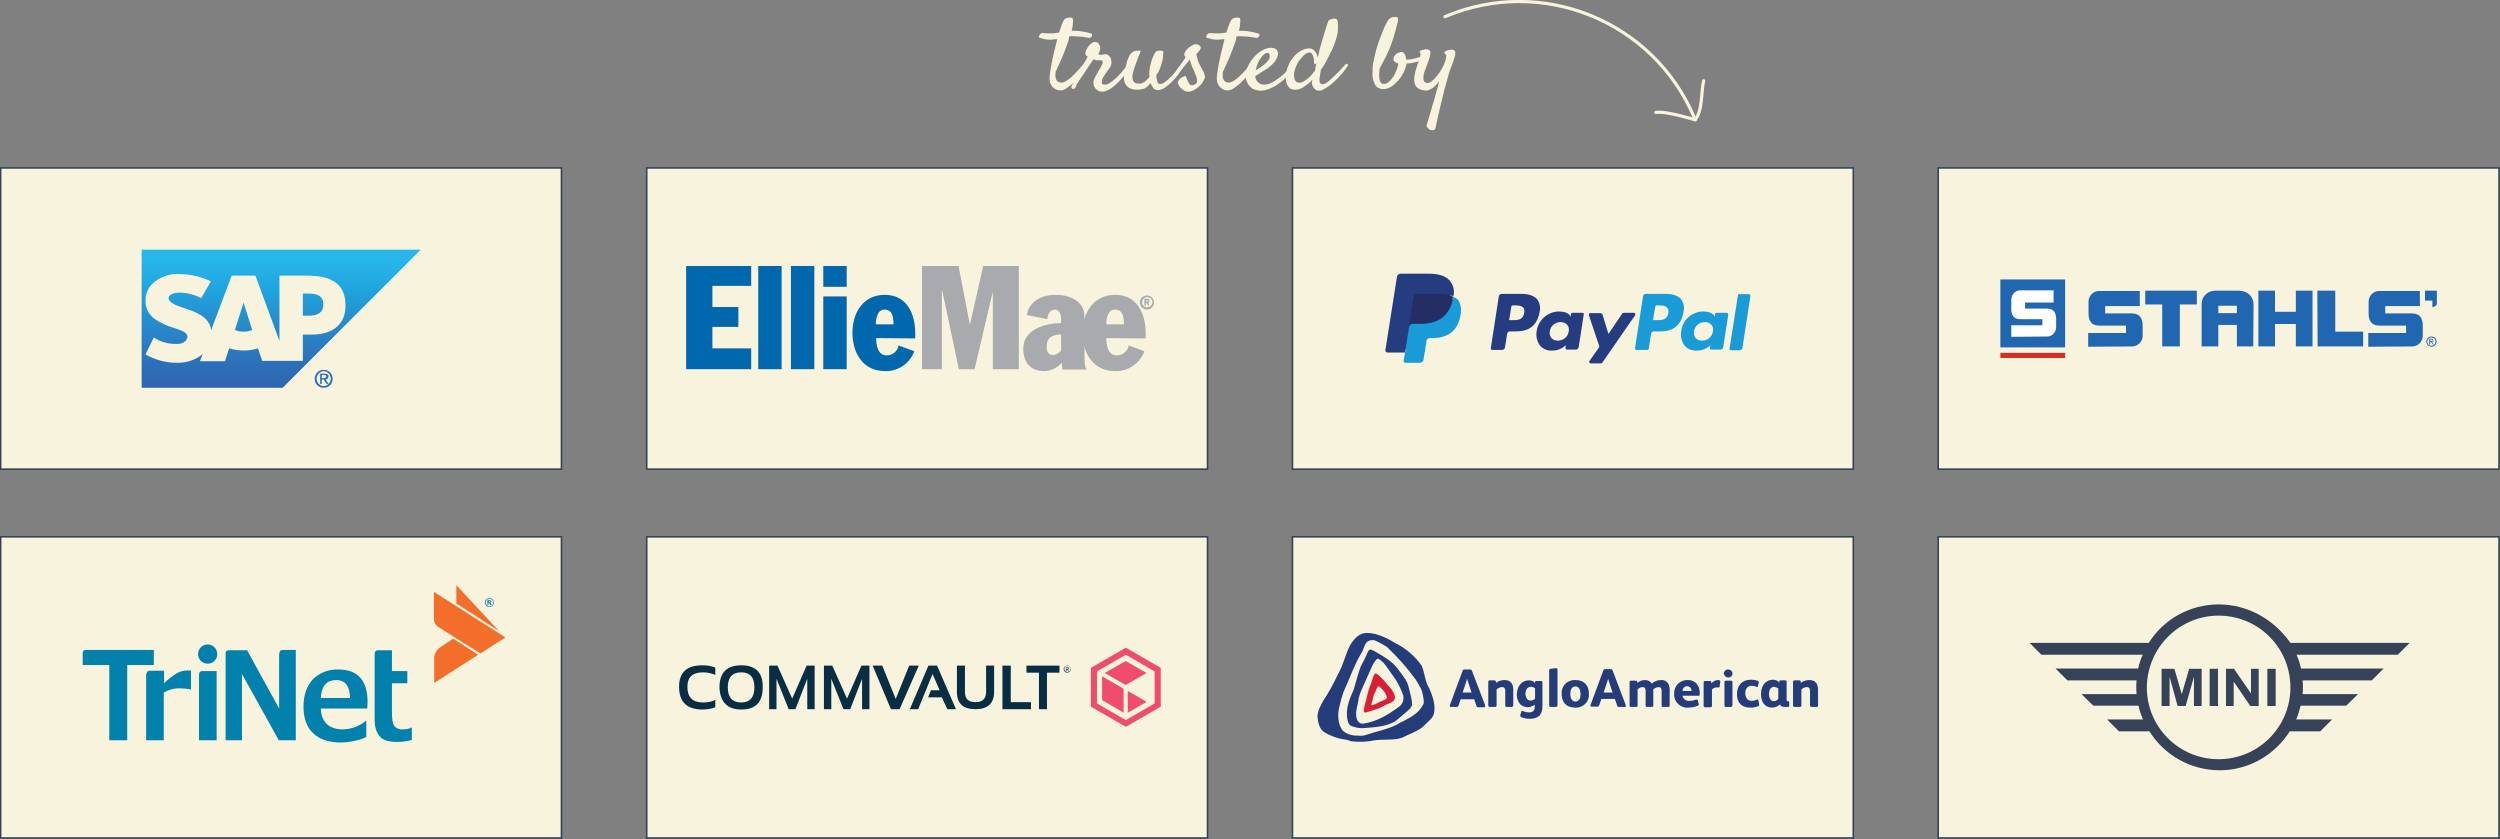 <svg enable-background="new 0 0 780.1 261.8" viewBox="0 0 780.1 261.8" xmlns="http://www.w3.org/2000/svg" xmlns:xlink="http://www.w3.org/1999/xlink"><rect x="0" y="0" width="780.1" height="261.8" fill="#808080" stroke="none"/><linearGradient id="a"><stop offset="0" stop-color="#27b7ea"/><stop offset=".22" stop-color="#20a4dd"/><stop offset=".79" stop-color="#2c70b8"/><stop offset="1" stop-color="#3063af"/></linearGradient><linearGradient id="b" gradientTransform="matrix(0 513.7 513.7 0 102676.297 182329.328)" gradientUnits="userSpaceOnUse" x1="-354.776" x2="-354.696" xlink:href="#a" y1="-199.728" y2="-199.728"/><linearGradient id="c" gradientTransform="matrix(0 513.7 513.7 0 102676.297 182329.328)" gradientUnits="userSpaceOnUse" x1="-354.776" x2="-354.696" xlink:href="#a" y1="-199.686" y2="-199.686"/><linearGradient id="d" gradientTransform="matrix(0 513.7 513.7 0 102676.297 182329.328)" gradientUnits="userSpaceOnUse" x1="-354.776" x2="-354.696" xlink:href="#a" y1="-199.705" y2="-199.705"/><path d="m.2 52.4h175v94h-175z" fill="#f8f3dc" stroke="#364257" stroke-miterlimit="10" stroke-width=".5"/><path d="m201.8 52.4h175v94h-175z" fill="#f8f3dc" stroke="#364257" stroke-miterlimit="10" stroke-width=".5"/><path d="m.2 167.5h175v94h-175z" fill="#f8f3dc" stroke="#364257" stroke-miterlimit="10" stroke-width=".5"/><path d="m201.8 167.5h175v94h-175z" fill="#f8f3dc" stroke="#364257" stroke-miterlimit="10" stroke-width=".5"/><path d="m403.3 52.4h175v94h-175z" fill="#f8f3dc" stroke="#364257" stroke-miterlimit="10" stroke-width=".5"/><path d="m403.3 167.5h175v94h-175z" fill="#f8f3dc" stroke="#364257" stroke-miterlimit="10" stroke-width=".5"/><path d="m604.8 52.4h175v94h-175z" fill="#f8f3dc" stroke="#364257" stroke-miterlimit="10" stroke-width=".5"/><path d="m604.8 167.5h175v94h-175z" fill="#f8f3dc" stroke="#364257" stroke-miterlimit="10" stroke-width=".5"/><path d="m474.9 91.7h-6.3c-.4 0-.8.3-.9.7l-2.5 16.2c0 .3.1.6.4.6h3.1c.4 0 .8-.3.9-.7l.7-4.4c.1-.4.4-.7.9-.7h2c4.1 0 6.5-2 7.2-6 .4-1.4.1-2.9-.8-4.1-1-1-2.6-1.6-4.7-1.6zm.7 5.9c-.3 2.3-2.1 2.3-3.7 2.3h-1l.7-4.2c0-.3.3-.4.5-.4h.4c1.1 0 2.2 0 2.8.7.4.4.5 1 .3 1.6zm18.1 0h-3c-.3 0-.5.2-.5.4l-.1.8-.2-.3c-.6-1-2.1-1.3-3.6-1.3-3.4.1-6.3 2.7-6.8 6.1-.3 1.6.1 3.3 1.1 4.6 1 1.1 2.4 1.6 3.8 1.5 1.6 0 3.1-.6 4.2-1.7l-.1.8c0 .3.1.6.4.6h2.8c.4 0 .8-.3.9-.7l1.6-10.3c.1-.2-.1-.5-.5-.5zm-4.2 5.8c-.2 1.7-1.7 2.9-3.4 2.9-.8 0-1.5-.3-2-.8-.5-.6-.6-1.4-.5-2.1.2-1.7 1.7-2.9 3.4-2.9.8 0 1.5.3 2 .8.5.6.7 1.4.5 2.1zm20.3-5.8h-3c-.3 0-.6.1-.7.4l-4.2 6.2-1.8-5.9c-.1-.4-.5-.6-.8-.6h-3c-.3 0-.5.2-.5.5v.2l3.3 9.8-3.1 4.4c-.2.2-.1.6.1.7.1.1.2.1.3.1h3c.3 0 .6-.1.7-.4l10.1-14.6c.2-.2.1-.6-.1-.7-.1-.1-.2-.1-.3-.1z" fill="#253d80"/><path d="m519.9 91.7h-6.3c-.4 0-.8.3-.9.7l-2.5 16.2c0 .3.1.6.4.6h3.3c.3 0 .6-.2.6-.5l.7-4.6c.1-.4.4-.7.9-.7h2c4.2 0 6.5-2 7.2-6 .4-1.4.1-2.9-.8-4.1-.9-1-2.5-1.6-4.6-1.6zm.7 5.9c-.3 2.3-2.1 2.3-3.8 2.3h-1l.7-4.2c0-.3.3-.4.5-.4h.4c1.1 0 2.2 0 2.8.7.4.4.5 1 .4 1.6zm18.1 0h-3c-.3 0-.5.2-.5.4l-.1.8-.2-.3c-.7-1-2.1-1.3-3.6-1.3-3.4.1-6.3 2.7-6.7 6.1-.3 1.6.1 3.3 1.1 4.6 1 1.1 2.4 1.6 3.8 1.5 1.6 0 3.1-.6 4.2-1.7l-.1.8c0 .3.1.6.4.6h2.8c.4 0 .8-.3.9-.7l1.6-10.3c0-.2-.2-.5-.6-.5zm-4.2 5.8c-.2 1.7-1.7 2.9-3.4 2.9-.8 0-1.5-.3-2-.8-.5-.6-.6-1.4-.5-2.1.2-1.7 1.7-2.9 3.4-2.9.8 0 1.5.3 2 .8.5.6.7 1.4.5 2.1zm7.8-11.2-2.6 16.5c0 .3.1.6.4.6h2.7c.4 0 .8-.3.9-.7l2.5-16.2c0-.3-.2-.6-.4-.6h-3c-.3-.1-.5.1-.5.4z" fill="#189bd7"/><path d="m454.9 95.9c-.1-.7-.4-1.3-.8-1.8-.3-.3-.6-.6-1-.8l-.5-.3v-.7c0-.1 0-.2 0-.2.3.1.6.2.9.4.5-1.8 0-3.6-1.2-5-1.3-1.5-3.6-2.1-6.6-2.1h-8.6c-.6 0-1.1.4-1.2 1l-3.6 22.8c-.1.4.2.8.6.8h5.5l.1-.9h1l-.5 3.1h4.2.1v-.1-.1l.9-5.4v-.3c.1-1 1-1.7 2-1.7h.7c1 0 1.9-.1 2.8-.3.8-.2 1.6-.5 2.3-1s1.3-1.1 1.7-1.8c.5-.9.9-1.9 1.1-2.9 0-.9.1-1.8.1-2.7z" fill="#253d80"/><path d="m453.5 92.6c0 .2-.1.3-.1.5-1.1 5.8-5 7.9-10 7.9h-2.5c-.6 0-1.1.4-1.2 1l-1.3 8.2-.4 2.3c-.1.4.2.7.5.7h4.6c.5 0 1-.4 1.1-.9v-.2l.9-5.4v-.3c.1-.5.5-.9 1.1-.9h.7c4.4 0 7.8-1.8 8.8-6.9.4-2.1.2-3.9-.9-5.2-.4-.3-.8-.6-1.3-.8z" fill="#189bd7"/><path d="m452.3 92.1c-.4-.1-.7-.2-1.1-.2-.7-.1-1.5-.2-2.2-.2h-6.8c-.5 0-1 .4-1.1.9l-1.5 9.1v.3c.1-.6.6-1 1.2-1h2.5c5 0 8.9-2 10-7.9 0-.2.1-.3.1-.5-.3-.2-.6-.3-.9-.4z" fill="#242e65"/><path d="m624.2 87.2h20.2v21.2h-20.2z" fill="#2166b1"/><path d="m624.2 110.1h20.2v1.6h-20.2z" fill="#d42e27"/><path d="m638.8 105c1.5 0 2.7-1.2 2.8-2.8v-2.7c0-1.8-.7-3.2-2.8-3.2h-6.9v-1.9h8.9v-3.8h-10.4c-1.5 0-2.7 1.2-2.8 2.8v3.1c0 1.7.7 3.1 2.8 3.1h6.9v1.9h-9.7v3.6z" fill="#fff"/><path d="m757.1 106.6c0-.9.7-1.6 1.6-1.6s1.6.7 1.6 1.6-.7 1.6-1.6 1.6c-.9-.1-1.6-.7-1.6-1.6zm1.6 1.3c.7 0 1.3-.6 1.3-1.3s-.6-1.3-1.3-1.3-1.3.6-1.3 1.3c0 .7.5 1.3 1.3 1.3zm-.4-.4h-.3v-1.8h.7c.4 0 .6.2.6.5s-.2.5-.4.5l.5.8h-.3l-.5-.8h-.3zm.4-1c.2 0 .4 0 .4-.3s-.2-.3-.4-.3h-.4v.5h.4z" fill="#2166b1"/><path d="m692.2 97.7h5.8v-2.3h-5.8zm10.9 10.4h-5.1v-6.7h-5.8v6.7h-5.2v-13.3c0-2.3 1.9-4.1 4.3-4.1h7.1c3 0 4.8 1.8 4.8 4.4zm49.6 0c1.8 0 3.3-1.5 3.3-3.3v-3.2c0-2.2-.9-3.8-3.3-3.8h-8.4v-2.3h10.8v-4.7h-12.7c-1.8 0-3.3 1.5-3.3 3.3v3.8c0 2.1.9 3.7 3.3 3.7h8.4v2.3h-11.8v4.3zm-87.4 0c1.8 0 3.3-1.5 3.3-3.3v-3.2c0-2.2-.9-3.8-3.3-3.8h-8.4v-2.3h10.8v-4.7h-12.7c-1.8 0-3.3 1.5-3.3 3.3v3.8c0 2.1.9 3.7 3.3 3.7h8.4v2.3h-11.8v4.3zm91.4-17.4v3.1h2.3v2c.7 0 1.4-.4 1.4-1.1v-4zm-33.5 17.4h14.2v-4.6h-8.7v-12.8h-5.6zm-1.6-17.4h-5.2v6.6h-6.5v-6.6h-5.2v17.4h5.2v-7h6.5v7h5.2zm-52.2 0v4.3h5.3v13.1h5.5v-13.1h5.3v-4.3z" fill="#2166b1"/><path d="m431.8 212.3c-.8-.8-2.2-2.4-2.7-2.1s-.9 1.9-1.2 2.9c-.6 1.4-1.1 2.9-1.4 4.5-.1.5-.3 1.2-.4 1.5s-.3.9-.3 1.2-.4 1.4-.2 1.8.7.2 1 .1c1.1-.3 1.8-.6 2.9-.9.2-.1.4-.1.6-.2.8-.3 1.5-.7 2.2-1.1 1.1-.6 2.9-.8 3-2.4-.3-2.2-2.2-3.6-3.5-5.3m.7 5.8c-.7.5-1.6.7-2.3 1.1s-2 1-2.2.8-.1-.4 0-.6c.5-1.1.4-2.4 1.1-3.4.3-.6.7-1.9 1-1.9s1.7 1.3 2.2 2.3c.2.6.8 1.1.2 1.7" fill="#d91e37"/><path d="m446 214.8c-1.4-2.1-1.4-4.9-2.4-7.1-2.1-3-4.9-5.4-8.2-7-2-1.3-4.1-2.3-6.4-2.9-.9-.2-1.7-.3-2.6-.3-2.3 0-4 2-5.1 3.8-1.5 2.9-2.1 6.1-3.7 8.9 0 .1-.1.3-.2.4-1.3 2.7-2.7 5.4-4.4 7.9-.9 1.6-1.8 3.2-1.9 5 .2 1.9.5 4 2.3 5.1 1.6.9 3.4 1.6 5.2 2 1 .1 2 .3 3 .7 2.5.3 5 .2 7.4-.3 2.7-.4 5.9.1 8.5-.8 2.1-1.1 4.4-1.8 6.4-3.3 1.1-1.3 2.9-2.4 3.5-4 .7-3-.4-5.7-1.4-8.1m-2.2 5.5c-1.8 3.2-5.3 4.2-8.1 5.9-3 1.5-6.3 2-9.4 3.1-1.1.5-2.5.2-3.7.2-1.3-.1-2.6-.6-3.6-1.5-1.6-2-1.7-5.2-1-7.7.3-1.5.7-2.9 1.2-4.3 2-4.3 3.4-8.7 5.9-12.7.6-1.1.8-3 2.2-3.4.5-.2 1.1-.2 1.6-.1 1.4.6 2.7 1.3 3.9 2.1 3.3 3.1 6.3 6.5 9 10.2.6 1 1.2 2 1.7 3 .2.6.4 1.2.5 1.8.1.8.7 2.5-.2 3.4m-4.2-5.7c-.4-2.2-2-3.9-3.3-5.7-1.8-2.6-4.7-4.1-7.2-5.6-.5-.3-1.3-.7-1.6-.6s-.5.4-.6.6c-.7 1.6-1.5 3.2-2.3 4.7-.9 2.4-1.5 4.9-2.2 7.2-1.1 2.5-2.3 5.2-2.1 8.1.1 1.1.2 2.4 1.1 3.1 1.3.6 2.7.9 4.1.8 3.5-.3 7.2-.4 10.1-2.3.2-.1 2.1-1.8 3.2-2.7.7-.6 1.6-1.3 1.8-2.2.1-1.7-.6-3.6-1-5.4m-3 5.9c-3.4 2.5-7 4.7-11.2 5.3-.7.1-1.3-.2-1.7-.8-1.3-2.3.1-4.9.3-7.3.3-1.1.7-2.2 1.2-3.2l2.9-6.5c.4-.9.9-1.7 1.6-2.4.5-.3 1.4.7 2 1.2l.8 1c1 1.4 3.1 4.4 3.1 4.4 1 1.6 1.7 3.2 2.3 4.9.2 1.4-.3 2.7-1.3 3.4m26.6.2h-1.9c-.3 0-.6-.2-.6-.5l-.7-2h-4.2l-.7 2c0 .2-.3.4-.5.4h-1.9c-.1 0-.3-.1-.3-.2 0 0 0 0 0-.1s0-.1 0-.2l4-10.8c.1-.3.3-.4.6-.4h1.7c.3 0 .5.1.6.4l4.1 10.7v.3c.1.1 0 .3-.2.4 0-.1 0-.1 0 0m-5.1-7.9c-.1-.4-.2-.7-.3-1-.1.3-.2.6-.3 1l-1.1 3.3h2.8zm13.6 7.8h-1.5c-.4 0-.5-.2-.5-.5v-4.5c0-.7-.2-1.2-1-1.2-.6 0-1.2.3-1.7.7v5c0 .3-.1.5-.5.5h-1.6c-.2 0-.4-.1-.5-.4v-.1-7.3c0-.3.1-.5.5-.5h1.4c.2 0 .4.1.5.4v.4c.8-.6 1.7-.9 2.7-.9 1.9 0 2.7 1.2 2.7 3v4.9c-.1.3-.2.5-.5.5m5.6 3.7c-.9 0-1.8-.2-2.6-.5-.2-.1-.3-.2-.3-.4 0-.1 0-.2 0-.3l.3-1c.1-.2.1-.3.2-.3s.2 0 .3.1c.6.2 1.2.4 1.9.4 1.5 0 1.8-.8 1.8-1.8v-.6c-.6.4-1.3.7-2 .8-.9 0-1.8-.3-2.5-.9-.7-.8-1.1-1.9-1.1-3 0-2.3 1.3-4.5 3.8-4.5.4 0 .8.1 1.1.2s.6.4.8.7v-.4c0-.2.1-.3.4-.3h1.4c.4 0 .5.1.5.5v7.1c.1 2.7-1.1 4.2-4 4.2m1.7-9.5c-.4-.3-.8-.5-1.3-.5-.4 0-.8.2-1.1.4-.4.5-.6 1.2-.6 1.8s.2 1.2.6 1.7c.3.3.6.4 1 .4.5 0 1-.2 1.4-.6zm6.5 5.8h-1.6c-.2 0-.4-.1-.5-.4v-.1-10.9c0-.3.1-.4.4-.5l1.6-.2h.2c.2 0 .4.1.4.4v11.2c-.1.4-.2.5-.5.5m6 .2c-2.9 0-4.2-1.8-4.2-4.3-.2-2.2 1.5-4.1 3.7-4.3h.6c2.9 0 4.2 1.8 4.2 4.3.2 2.2-1.5 4.2-3.8 4.3-.2.1-.3.1-.5 0m.1-6.6c-1.2 0-1.6 1.1-1.6 2.3s.4 2.4 1.6 2.4 1.6-1.1 1.6-2.3-.4-2.4-1.6-2.4m15.5 6.4h-1.9c-.3 0-.6-.2-.6-.5l-.7-2h-4.2l-.7 2c0 .2-.3.4-.5.4h-1.9c-.1 0-.3-.1-.3-.2 0 0 0 0 0-.1s0-.1 0-.2l4-10.8c.1-.3.3-.4.6-.4h1.7c.3 0 .5.1.6.4l4.1 10.8v.3c.2.1 0 .3-.2.3zm-5-7.8c-.1-.4-.2-.7-.3-1-.1.3-.2.6-.3 1l-1.1 3.3h2.8zm18.4 7.8h-1.5c-.4 0-.5-.1-.5-.5v-4.5c0-.7-.2-1.2-.9-1.2-.6 0-1.2.3-1.7.7v5c0 .4-.2.5-.5.5h-1.4c-.3 0-.5-.1-.5-.5v-4.5c0-.7-.2-1.2-.9-1.2-.6 0-1.2.3-1.6.7v5c0 .4-.1.5-.5.5h-1.5c-.4 0-.5-.1-.5-.5v-7.3c0-.2.1-.4.4-.4h.1 1.4c.3 0 .5.1.5.4v.3c.7-.6 1.5-.9 2.4-.9s1.7.4 2.1 1.1c.8-.7 1.8-1.1 2.9-1.1 1-.1 2 .5 2.4 1.4.3.8.4 1.7.3 2.6v3.9c0 .3-.1.5-.5.5m9.2-3.5h-4.7c.2 1 1.1 1.7 2.2 1.6.7 0 1.5-.2 2.1-.4h.2c.1 0 .2.1.3.2.1.4.2.9.3 1.3 0 .2-.2.3-.3.4-1 .4-2 .6-3 .6-2.2.2-4.2-1.5-4.4-3.7 0-.2 0-.4 0-.6-.1-2.3 1.6-4.2 3.9-4.3h.5c1 0 1.9.4 2.6 1.1.7.9 1.1 2.1 1 3.2v.2c-.1.4-.3.5-.7.4m-3.2-3c-.8 0-1.5.7-1.5 1.5h2.8c.1-.8-.5-1.4-1.3-1.5zm10.3-1.5-.2 1.6c0 .2-.1.3-.3.3h-.1c-.2 0-.3 0-.5 0-.6 0-1.1.2-1.5.7v5c0 .3-.1.5-.5.5h-1.6c-.2 0-.4-.1-.5-.4v-.1-7.2c0-.4.2-.5.5-.5h1.4c.3 0 .5.1.5.3v.5c.5-.7 1.3-1.1 2.1-1.1.2 0 .3 0 .5.1.1 0 .2.1.2.2zm2.5-1.2c-.7 0-1.3-.5-1.4-1.3.1-.7.7-1.3 1.5-1.2.7.1 1.2.6 1.2 1.2 0 .8-.6 1.3-1.3 1.3m.8 9.2h-1.5c-.3 0-.5-.1-.5-.5v-7.3c0-.3.2-.4.5-.4h1.5c.3 0 .5.1.5.4v7.3c-.1.3-.2.5-.5.5m8.6-.3c-.8.4-1.7.5-2.6.5-2.6 0-4.1-1.5-4.1-4.2s1.6-4.5 4.3-4.5c.8 0 1.6.1 2.3.4.1 0 .2.2.2.3v.2l-.3 1.2c0 .2-.1.2-.2.2s-.2 0-.2-.1c-.5-.2-1-.3-1.5-.3-1.3 0-2 .9-2 2.3s.8 2.4 1.9 2.4c.6 0 1.2-.1 1.7-.4.1 0 .1 0 .2-.1.1 0 .2.1.2.2.1.4.3.9.3 1.3.1.5 0 .5-.2.6m9.2.3h-.9c-1 0-1.4-.3-1.6-.8-.6.6-1.5 1-2.4 1-2.4 0-3.5-1.9-3.5-4.2 0-3 1.8-4.5 3.7-4.5.8 0 1.6.3 2 .9v-.4c0-.2.2-.3.4-.3h1.5c.2 0 .4.1.4.3v.1 5.8c0 .2.1.3.3.3h.2c.2 0 .3.1.3.3v1c.1.3-.1.5-.4.5.1 0 .1 0 0 0m-2.9-5.7c-.4-.3-.9-.5-1.4-.6-.8 0-1.6.7-1.6 2.2 0 1 .3 2.3 1.5 2.3.5 0 1.1-.3 1.4-.7v-3.2zm11.9 5.7h-1.6c-.3 0-.5-.2-.5-.5v-4.5c0-.7-.2-1.2-1-1.2-.6 0-1.2.3-1.7.7v5c0 .3-.1.5-.5.5h-1.6c-.2 0-.4-.1-.5-.4v-.1-7.3c0-.3.1-.5.5-.5h1.4c.3 0 .4.1.5.4v.4c.8-.6 1.7-.9 2.7-.9 1.9 0 2.7 1.2 2.7 3v4.9c0 .4-.1.5-.4.5" fill="#253c7a"/><path d="m99.9 116.6v3.2h.5v-1.4h.6l.9 1.4h.6l-.9-1.4c.5 0 .9-.4.9-.9 0-.6-.4-.9-1.2-.9zm.5.4h.7c.3 0 .7 0 .7.4s-.4.6-.8.6h-.6zm.6-1.6c-1.6 0-2.8 1.2-2.8 2.8s1.2 2.8 2.8 2.8 2.8-1.2 2.8-2.8c0-1.6-1.2-2.8-2.8-2.8zm0 .4c1.3.1 2.3 1.2 2.2 2.5-.1 1.2-1 2.1-2.2 2.2-1.3-.1-2.3-1.2-2.2-2.5.1-1.2 1.1-2.1 2.2-2.2z" fill="#2c70b8"/><path d="m76 94.4-2.7 8.6c.9.3 1.8.5 2.7.5.9 0 1.8-.2 2.7-.5z" fill="url(#b)"/><path d="m96.4 91.6h-1.9v6.9h1.9c2.5 0 4.5-.8 4.5-3.5s-2-3.4-4.5-3.4z" fill="url(#c)"/><path d="m44.2 77.9v43.1h44l43.1-43.1zm53.1 26.5h-2.8v8.2h-12.7l-1.3-3.9c-2.9.9-6.1.9-9 0l-1.3 4h-7.8l.9-2.3-.3.3c-2.1 1.6-4.7 2.5-7.4 2.5h-.5c-3.4 0-6.7-.9-9.7-2.6l2.6-5.3c2.1 1.4 4.6 2.1 7.1 2 1 .1 2-.2 2.8-.9.3-.4.5-.8.6-1.3 0-1.4-1.9-2-4.3-2.8-2.1-.6-4-1.5-5.8-2.7-2-1.3-3.1-3.6-3-6 0-1.9.8-3.7 2.1-5 2.3-2.2 5.5-3.3 8.6-3.1 3.4.1 6.7.8 9.7 2.3l-3 5.2c-1.9-1-4.1-1.6-6.3-1.7-2.6-.1-3.9.8-3.9 1.8 0 1.2 2.4 2.3 4.7 3 3.5 1.1 8 2.6 8.6 6.9l6.4-17h7.4l7.5 20.4v-20.4h8.6c8.2 0 12 2.9 12 9.3.1 5.7-3.8 9.1-10.5 9.1z" fill="url(#d)"/><g fill="#092e44"><path d="m223.2 220.7c-1.3.5-2.6.7-4 .7-4.9 0-7.3-2.4-7.3-7.1 0-4.5 2.4-6.7 7.3-6.7 1.4 0 2.7.2 4 .7v2.3c-1.2-.5-2.5-.8-3.8-.8-3.3 0-4.9 1.5-4.9 4.5 0 3.3 1.6 4.9 4.9 4.9 1.3 0 2.6-.2 3.8-.8z"/><path d="m224.5 214.5c0-4.6 2.3-6.9 6.8-6.9s6.8 2.3 6.7 6.9c0 4.6-2.2 6.9-6.7 6.9-4.3 0-6.6-2.3-6.8-6.9zm6.8 4.7c2.7 0 4.1-1.6 4.1-4.7 0-3.2-1.4-4.7-4.1-4.7-2.8 0-4.2 1.6-4.2 4.7s1.4 4.7 4.2 4.7z"/><path d="m240 221.3v-13.6h2.6l4.6 10.3 4.5-10.3h2.5v13.6h-2.3v-9.5l-3.7 9.5h-2.1l-3.8-9.5v9.5z"/><path d="m257.1 221.3v-13.6h2.6l4.6 10.3 4.5-10.3h2.5v13.6h-2.3v-9.5l-3.7 9.5h-2.1l-3.8-9.5v9.5z"/><path d="m286.7 207.7-6 13.6h-2.7l-5.7-13.6h3l4.2 10.4 4.2-10.4z"/><path d="m283.9 221.3 5.8-13.6h2.7l5.9 13.6h-2.7l-1.7-3.7h-4.3l.9-2.2h2.7l-2.2-5.1-4.5 11z"/><path d="m298.6 215.9v-8.2h2.5v8.2c0 2.2 1.1 3.2 3.3 3.2s3.3-1.1 3.3-3.2v-8.2h2.5v8.2c0 3.6-2 5.4-5.8 5.4s-5.8-1.7-5.8-5.4z"/><path d="m315.4 207.7v11.4h6.3v2.2h-8.9v-13.6z"/><path d="m330.6 207.7v2.2h-3.9v11.4h-2.5v-11.4h-3.9v-2.2z"/><path d="m333.1 208.1c.1 0 .2 0 .3.1s.1.2.1.3 0 .2-.1.3-.2.1-.2.1l.4.6h-.2l-.4-.6h-.2v.6h-.2v-1.3zm-.1.6h.1.1s.1 0 .1-.1v-.1-.1s0-.1-.1-.1h-.1-.4v.4z"/><path d="m333 207.7c-.6 0-1.1.5-1.1 1.1s.5 1.1 1.1 1.1 1.1-.5 1.1-1.1c0-.6-.5-1.1-1.1-1.1zm0 2c-.5 0-.9-.4-.9-1s.4-.9 1-.9c.5 0 .9.4.9.9 0 .6-.4 1-1 1z"/></g><path d="m351.3 202.1-10.9 6.3v12.1l10.9 6.3 10.9-6.3v-12.1zm9 17.4-9 5.2-9-5.2v-10l9-5.2 9 5.2z" fill="#f04d6c"/><path d="m350.7 222.2c0 .1-.1.1-.1.1s0 0-.1 0l-6.4-3.7c-.1-.1-.2-.2-.2-.3v-7.1c0-.1.1-.1.1-.1l6.4 3.7c.1.1.2.2.2.3v7.1z" fill="#f04d6c"/><path d="m357.6 210.1-6.1 3.5c-.1.1-.3.1-.5 0l-6.1-3.5c-.1 0-.1-.1 0-.2l6.1-3.5c.1-.1.3-.1.5 0l6.1 3.5c.1 0 .1.1 0 .2.1 0 .1 0 0 0z" fill="#f04d6c"/><path d="m357.6 219.1-5.5 3.2c-.1 0-.1 0-.2 0 0 0 0 0 0-.1v-6.4c0-.1.1-.1.1-.1h.1l5.5 3.2c.1 0 .1.1 0 .2.1 0 .1 0 0 0z" fill="#f04d6c"/><path d="m214.1 83h20.3v6.2h-12.1v6.6h8.1v6.2h-8.1v6.7h12.1v6.5h-20.3z" fill="#0268ad"/><path d="m236.6 83h7.3v32.2h-7.3z" fill="#0268ad"/><path d="m246.8 83h7.3v32.2h-7.3z" fill="#0268ad"/><path d="m256.9 83h7.3v6.5h-7.3zm0 9.5h7.3v22.7h-7.3z" fill="#0268ad"/><path d="m273.4 105.5c0 2 .4 5.4 3.3 5.4 1.8 0 3.4-1.3 3.7-3.1l4.9 1.8c-1.4 3.8-5 6.3-9.1 6.2-7 0-10.2-5.7-10.2-12s3.4-11.8 10.1-11.8c7 0 9.5 6.1 9.5 12v1.6zm5.4-4.3c0-2.1-.2-4.6-2.8-4.6-2.1 0-2.7 2.5-2.7 4.6z" fill="#0268ad"/><path d="m287.7 83h11.4l3.5 18.1h.1l4.1-18.1h11.1v32.2h-8.1v-23.8h-.1l-5.6 23.8h-4.9l-5.2-24.6h-.1v24.6h-6.2z" fill="#a8aaad"/><path d="m331.1 99.3c0-1.3-.6-2.7-1.9-2.7-1.7 0-2.3 1.7-2.4 3l-6.4-1.3c.8-4.5 4.9-6.3 9-6.3 4.4 0 9 1.9 9 6.9v12.7c0 2.6.4 3.4.7 3.7h-7.6c-.1-.7-.1-1.4-.2-2.1-1.4 1.6-3.4 2.6-5.5 2.6-4 0-6.5-2.5-6.5-7 0-6.1 6.9-7.9 11.8-8zm0 5c-2.8.3-4.5.8-4.5 4.1 0 1.6.8 2.4 2.1 2.4 1-.1 1.8-.7 2.4-1.4z" fill="#a8aaad"/><path d="m345.2 105.5c0 2 .4 5.4 3.3 5.4 1.8 0 3.4-1.3 3.7-3.1l4.9 1.8c-1.4 3.8-5 6.3-9.1 6.2-7 0-10.2-5.7-10.2-12s3.5-11.8 10.2-11.8c7 0 9.5 6.1 9.5 12v1.6zm5.5-4.3c0-2.1-.2-4.6-2.8-4.6-2.1 0-2.7 2.5-2.7 4.6z" fill="#a8aaad"/><path d="m357.9 92.2c1.2 0 2.2 1 2.2 2.2s-1 2.2-2.2 2.2-2.2-1-2.2-2.2c0-1.3 1-2.2 2.2-2.2zm0 3.7c.9 0 1.6-.6 1.7-1.5s-.6-1.6-1.5-1.7-1.6.6-1.7 1.5v.1c-.1.8.6 1.5 1.4 1.6zm-.3-.6h-.5v-2.1h.8c.5 0 .8.1.8.6s-.3.6-.5.6l.5.9h-.5l-.5-.8h-.2zm0-1.2h.4c.2 0 .3 0 .3-.2s-.1-.2-.3-.2h-.4z" fill="#a8aaad"/><path d="m692.3 188.6c-8.8 0-17.1 4.5-21.8 12h-37.2l3.7 3.7h31.6c-.6 1.4-1.1 2.8-1.4 4.3h-25.8l3.7 3.7h21.6c-.1.8-.1 1.5-.1 2.2s0 1.4.1 2.1h-17.2l3.7 3.6h14.1c.3 1.5.8 2.9 1.4 4.3h-11.2l3.7 3.7h9.5c7.6 12.1 23.5 15.8 35.6 8.2 3.3-2.1 6.1-4.9 8.2-8.2h9.5l3.7-3.7h-11.2c.6-1.4 1-2.8 1.4-4.3h14.2l3.7-3.6h-17.3c.1-.7.1-1.4.1-2.1s0-1.5-.1-2.2h21.6l3.7-3.7h-25.8c-.3-1.5-.8-2.9-1.4-4.3h31.6l3.7-3.7h-37.2c-5.3-7.5-13.5-12-22.4-12zm0 3.5c12.4 0 22.4 10 22.4 22.4 0 12.4-10 22.4-22.4 22.4s-22.4-10-22.4-22.4c.1-12.4 10.1-22.4 22.4-22.4zm-17.8 16.6v11.6h2.5v-9.1l2.5 9.1h2.5l2.6-9.1v9.1h2.4v-11.6h-3.9l-2.3 7.9-2.3-7.9zm15 0v11.6h2.6v-11.6zm5.1 0v11.6h2.4v-7.6l5.2 7.6h2.6v-11.6h-2.4v7.7l-5.3-7.7zm12.9 0v11.6h2.6v-11.6z" fill="#364257"/><path d="m142.4 188.3 13.3 8.6-13.3-14.3zm7.5 15.6 7.8-5-22.3-14.2v8.4c0 1 .5 1.9 1.3 2.5l5.2 3.3zm-12.4-2c-1.1.7-1.8 1.8-2 3.1v8.1l13.7-8.8-7.8-5z" fill="#f36d2b"/><path d="m114.6 221.1h-14.5c.2 4.3 2.6 6.5 7 6.5 2.6-.1 5-1 7-2.6h.2v5c-2.5 1.1-5.1 1.6-7.8 1.7-3.9 0-6.8-1-8.8-2.9s-3-4.7-3-8.3 1-6.4 2.9-8.5c2.1-2.1 5-3.2 7.9-3.1 6.2 0 9.2 3.4 9.2 10.3zm-5.4-3.3c0-3.7-1.5-5.6-4.3-5.6-3 0-4.6 1.9-4.8 5.6z" fill="#0281ac"/><circle cx="64.8" cy="204.1" fill="#0281ac" r="3"/><path d="m25.8 203.8c0-.5.3-1 .8-1h.1 21.3v4.7h-8.3v23.5h-5.6v-23.5h-8.3z" fill="#0281ac"/><path d="m45.7 210.3c0-.5.4-1 .9-1h4.6v3.9c1.2-1.2 2.6-2.3 4.1-3.2 1-.5 2-.8 3.1-.8h1.2v5.9h-.2c-1-.2-2-.3-3-.3-1.9-.1-3.7.4-5.3 1.3v14.9h-5.5v-20.7zm41.4-6.2v17l-10-18.2h-5.8c-.5 0-.9.4-.9.9v27.2h5.1v-20.7l11.5 20.7h5.3v-28.2h-4.2c-.5 0-.9.4-.9.9v.1zm29.8 9.1v11.3c0 2.5.6 4.2 1.7 5.4s2.9 1.6 5.3 1.6c1.6 0 3.1-.2 4.6-.6v-3.9h-.1c-.8.4-1.6.6-2.5.6-1 .1-2.1-.2-2.8-1-.6-.7-.8-2.2-.8-4.5v-8.9h4.8v-3.8h-4.8v-6.5h-4.5c-.5.1-.9.5-.9 1zm-54.8-2.8c0-.5.4-1 .9-1h4.6v21.6h-5.5zm90.6-21c-.8 0-1.4-.7-1.4-1.4 0-.8.7-1.4 1.4-1.4.8 0 1.4.6 1.4 1.4s-.6 1.4-1.3 1.4c0 0 0 0-.1 0zm0-2.6c-.7 0-1.2.6-1.2 1.2s.6 1.2 1.2 1.2c.7 0 1.2-.5 1.2-1.2s-.5-1.2-1.2-1.2zm.3 2-.4-.6h-.2v.6h-.3v-1.6h.6c.3 0 .5.2.6.4v.1c0 .2-.1.4-.3.4l.4.7zm-.3-1.4h-.2v.6h.2c.1 0 .3-.1.3-.2v-.1c0-.2-.1-.3-.3-.3z" fill="#0281ac"/><g enable-background="new" fill="#f8f3dc"><path d="m338.8 19.8c.1-.1.2-.2.3-.2h.3c.1.1.1.2.2.3 0 .1-.1.3-.2.6-.4.8-1 1.6-1.8 2.5-.7.9-1.5 1.7-2.3 2.5s-1.6 1.4-2.3 1.9-1.4.8-1.9.8c-.7 0-1.3-.1-1.8-.4s-.9-.6-1.1-1c-.3-.4-.5-.8-.6-1.3s-.1-.9-.1-1.3c0-.3.1-.9.2-1.8.1-.8.3-1.8.5-2.9s.5-2.3.8-3.6.6-2.5.9-3.7c-.4 0-.8.1-1.1.1-.4 0-.7.1-1 .1-.7 0-1.4-.1-2-.2-.6-.2-1.1-.3-1.4-.4-.2-.1-.3-.2-.2-.4 0-.2.1-.3.2-.5s.2-.3.4-.4.3-.2.4-.2c.4 0 .9.1 1.4.1s1 0 1.6 0c.4 0 .8 0 1.2-.1.4 0 .8-.1 1.1-.2.3-1 .6-1.8.9-2.6s.5-1.2.8-1.5c.1-.1.2-.2.5-.3.2-.1.5-.1.7-.2h.8c.2 0 .4.1.5.2.1.2.2.6.1 1.3 0 .7-.1 1.5-.4 2.6.9 0 1.8 0 2.5.1s1.3.2 1.8.3.9.2 1.2.3.5.2.7.2.2.1.2.3 0 .3-.1.5-.2.3-.4.4-.4.2-.6.1c-.2 0-.5-.1-.7-.1-.3-.1-.6-.1-1-.2-.4 0-.8-.1-1.4-.1-.5 0-1.2-.1-1.9-.1-.1 0-.3 0-.5 0s-.3 0-.5 0c-.1.3-.2.6-.2 1-.1.3-.2.6-.3 1-.3.8-.6 1.7-1 2.7-.3.8-.7 1.8-1.2 2.9s-1 2.2-1.6 3.5c-.1.9-.1 1.5 0 2 .2.5.4.8.6 1 .3.2.6.3 1.1.4.3 0 .7-.1 1.2-.3.5-.3 1-.6 1.5-1s1-.9 1.5-1.4 1-1 1.4-1.5.8-.9 1.2-1.3.8-.4.9-.5z"/><path d="m335.6 27.3c-.2.2-.3.4-.5.4s-.4.1-.5 0-.2-.2-.3-.3c0-.2 0-.4.1-.6.1-.1.2-.4.4-.8s.5-.9.8-1.5.7-1.3 1.1-2 .7-1.4 1.1-2c.3-.6.7-1.2 1-1.7s.5-.9.6-1.1c-.2-.2-.4-.4-.5-.4-.1-.1-.2-.3-.2-.6s0-.6.2-1 .4-.8.7-1.2.6-.7 1-1 .7-.4 1-.4c.6 0 1.1.2 1.3.6s.4.7.4 1.1c0 .3 0 .6-.1 1s-.3.8-.5 1.1c.1 0 .2.1.3.1.1.1.3.1.5.1.4 0 .6 0 .7-.1.1 0 .4-.1.7-.1.4 0 .7.1.9.3s.4.4.6.6.3.5.3.8c.1.3.1.6.1.8.1.5-.1 1-.4 1.6-.4.5-.8 1.1-1.3 1.8-.3.4-.6.9-.9 1.4s-.4 1-.4 1.4c0 .3.1.5.2.6.1.2.4.2.9.2.4 0 .8-.1 1.2-.4.5-.3.9-.6 1.4-1s1-.8 1.4-1.3c.5-.5.9-.9 1.3-1.4s.7-.9 1-1.2c.3-.4.5-.6.6-.8s.3-.3.4-.3c.2-.1.3-.1.5 0s.2.2.2.4 0 .4-.2.7c-.1.2-.4.5-.7 1-.3.4-.7.9-1.2 1.5s-1 1.1-1.5 1.7c-.6.6-1.1 1.1-1.7 1.6s-1.2.9-1.8 1.2-1.2.5-1.7.5c-.6 0-1.1-.1-1.4-.3-.4-.2-.7-.5-.9-.7-.2-.3-.4-.6-.5-1s-.1-.7-.1-1c0-.2.1-.5.2-.8s.3-.6.4-.9c.2-.3.3-.6.5-.9s.4-.6.5-.9c.4-.6.7-1.1.9-1.5s.4-.8.4-1.1c0-.2 0-.3-.1-.5-.1-.1-.2-.2-.4-.2-.1 0-.2 0-.3 0s-.1 0-.2 0-.1 0-.2 0-.2 0-.4 0c-.3 0-.5 0-.7-.1s-.4-.1-.6-.2c-.1.1-.3.4-.6.9s-.7 1-1.1 1.6-.8 1.3-1.3 2-.9 1.3-1.3 1.9-.7 1.1-1 1.5c-.1.6-.3.9-.3.9z"/><path d="m354.8 28c-.8 0-1.5-.1-2.1-.4-.5-.2-.9-.5-1.2-.9s-.5-.7-.6-1.2c-.1-.4-.2-.8-.2-1.1 0-.6.1-1.3.2-1.9.1-.7.2-1.3.4-1.9s.3-1.1.4-1.5.2-.7.3-.8c.2-.6.5-1.1.8-1.5s.8-.7 1.3-.9c.2 0 .5-.1.7-.1h.6s.4 0 .6.1c-.6 1.4-1.1 2.6-1.4 3.5s-.6 1.7-.8 2.3c-.2.7-.3 1.2-.4 1.6-.1.9 0 1.6.3 2.1s.9.7 1.8.7c.6 0 1.1-.2 1.7-.6.5-.4 1-.9 1.5-1.5-.1-.3-.1-.7-.1-1 0-.7.1-1.3.2-1.9s.3-1.2.4-1.7c.2-.5.3-1 .5-1.5s.4-.8.5-1c.2-.5.5-.8.7-.9s.5-.2 1-.2h.4.3c.3.1.4.2.4.4 0 .3 0 .8-.1 1.5 0 .7-.2 1.3-.4 2-.2.6-.3 1.1-.5 1.5-.1.4-.3.7-.4 1s-.3.5-.4.7-.3.3-.4.5c0 .6.1 1.1.2 1.5s.2.6.2.8c.1.2.2.3.4.4.1.1.3.1.5.1.3 0 .7-.1 1.1-.4s.9-.6 1.3-1c.5-.4.9-.9 1.4-1.4s.9-1 1.2-1.4.7-.8 1-1.2c.3-.3.4-.5.5-.6.2-.2.3-.3.4-.3s.3 0 .3 0 .1.2.2.3c0 .2 0 .3-.2.5-.4.8-1 1.6-1.6 2.5-.7.9-1.4 1.7-2.1 2.4s-1.5 1.3-2.2 1.8c-.8.5-1.5.7-2.1.7s-1.1-.2-1.4-.6-.6-.9-.9-1.6c-.5.7-1.1 1.3-1.8 1.7-.8.2-1.5.4-2.4.4z"/><path d="m371.4 26.5c.1.1.3.1.5.1s.4 0 .6-.1.4-.2.6-.3.3-.3.4-.5.1-.5 0-1c-.1-.4-.2-.9-.4-1.3-.2-.5-.4-1-.6-1.5s-.4-.9-.6-1.3c-.1-.3-.2-.6-.3-.9-.1-.2-.2-.4-.2-.7-.1-.2-.1-.4-.2-.4-.1.2-.3.4-.6.8s-.6.7-.9 1.1-.6.8-.9 1.1-.5.6-.6.7c-.2.2-.3.3-.5.3s-.3 0-.4-.1-.2-.2-.2-.4.1-.4.3-.6c.1-.2.3-.4.6-.8s.5-.7.8-1.1.5-.7.7-1 .3-.5.4-.5c0-.2 0-.4-.2-.6-.2-.3-.2-.6-.1-.9s.3-.6.6-1 .7-.7 1.1-1 .9-.5 1.3-.7.8-.1 1.2 0c.3.2.5.3.7.5s.2.4.2.6c0 .1-.1.2-.2.4s-.2.4-.4.6-.4.5-.8.9c.1.5.2.9.3 1.3s.2.7.3 1 .3.7.4.9c.2.4.4.7.6 1.1s.4.8.6 1.1c.2.4.3.7.4 1.1.1.3.1.6.1.8-.1.3-.3.8-.6 1.3s-.7 1-1.2 1.4c-.5.5-1 .8-1.6 1.2-.6.3-1.2.5-1.9.5-.5 0-.9-.1-1.3-.4s-.8-.6-1.1-.9c-.3-.4-.5-.7-.7-1.1-.1-.3-.2-.6 0-.8.1-.2.3-.4.4-.6.1-.1.3-.3.5-.5.1-.1.2-.1.3-.2s.3-.1.5-.2.4-.1.7-.2c.2.6.4 1.1.6 1.5s.3.6.4.8.3.4.4.5z"/><path d="m391 19.8c.1-.1.2-.2.3-.2h.3s.1.2.2.3c0 .1-.1.3-.2.6-.4.8-1 1.6-1.8 2.5-.7.9-1.5 1.7-2.3 2.5s-1.6 1.4-2.3 1.9-1.4.8-1.9.8c-.7 0-1.3-.1-1.8-.4s-.9-.6-1.1-1c-.3-.4-.5-.8-.6-1.3s-.1-.9-.1-1.3c0-.3.1-.9.2-1.8.1-.8.3-1.8.5-2.9s.5-2.3.8-3.6.6-2.5.9-3.7c-.4 0-.8.1-1.1.1-.4 0-.7.1-1 .1-.7 0-1.4-.1-2-.2-.6-.2-1.1-.3-1.4-.4-.2-.1-.3-.2-.2-.4 0-.2.1-.3.2-.5s.2-.3.4-.4.3-.2.4-.2c.4 0 .9.1 1.4.1h1.6c.4 0 .8 0 1.2-.1.4 0 .8-.1 1.1-.2.3-1 .6-1.8.9-2.6.3-.7.5-1.2.8-1.5.1-.1.2-.2.5-.3s.5-.1.7-.2h.8c.2 0 .4.1.5.2.1.2.2.6.1 1.3 0 .7-.1 1.5-.4 2.6.9 0 1.8 0 2.5.1s1.3.2 1.8.3.9.2 1.2.3.5.2.7.2.2.1.2.3 0 .3-.1.5-.2.3-.4.4-.4.2-.6.1c-.2 0-.5-.1-.7-.1-.3-.1-.6-.1-1-.2-.4 0-.8-.1-1.4-.1-.5 0-1.2-.1-1.9-.1-.1 0-.3 0-.5 0s-.3 0-.5 0c-.1.3-.2.6-.2 1-.1.3-.2.6-.3 1-.3.8-.6 1.7-1 2.7-.3.8-.7 1.8-1.2 2.9s-1 2.2-1.6 3.5c-.1.9-.1 1.5 0 2 .2.5.4.8.6 1 .3.2.6.3 1.1.4.3 0 .7-.1 1.2-.3.5-.3 1-.6 1.5-1s1-.9 1.5-1.4 1-1 1.4-1.5.8-.9 1.2-1.3c.5-.1.7-.3.9-.5z"/><path d="m404 21.2c-.7.9-1.4 1.8-2.3 2.6-.8.8-1.7 1.6-2.7 2.3-.9.7-1.9 1.2-2.9 1.6s-1.9.6-2.9.6c-.5 0-1-.1-1.6-.3s-1.1-.5-1.5-1c-.5-.4-.8-1-1.1-1.7s-.4-1.6-.2-2.6c.1-.8.4-1.7.9-2.6s1.1-1.8 1.8-2.5c.7-.8 1.5-1.4 2.4-1.9s1.8-.8 2.6-.8 1.5.2 1.8.6c.4.4.5.9.5 1.4-.1.6-.3 1.2-.6 1.7s-.7 1-1.1 1.4-.9.8-1.4 1.2c-.5.3-1 .7-1.4.9-.5.3-1 .6-1.4.9s-.8.5-1.2.7c0 .5.1.9.3 1.3.2.3.4.6.7.8s.6.4.9.5.7.1 1 .1c.8 0 1.5-.2 2.4-.7.8-.4 1.6-1 2.4-1.6s1.5-1.3 2.2-1.9c.7-.7 1.2-1.3 1.7-1.7.2-.2.3-.3.5-.3s.3 0 .4.1.2.2.2.4-.2.3-.4.5zm-8.5-4.7c-.3 0-.6.1-.9.4-.4.2-.7.6-1.1 1.1s-.7 1-1 1.7-.5 1.4-.7 2.3c.3-.2.6-.4.9-.6s.6-.4.9-.6c1-.7 1.6-1.3 2-1.8s.6-.9.6-1.3 0-.7-.1-.8c-.2-.3-.3-.4-.6-.4z"/><path d="m412.2 21.7c-.1.6-.2 1.2-.3 1.8s-.2 1-.2 1.4c0 .5.1.9.3 1.1s.5.3.7.3c.3 0 .7-.1 1.1-.4.5-.3.9-.6 1.4-1.1s1-.9 1.5-1.4 1-1 1.4-1.4c.4-.5.8-.9 1.1-1.2s.5-.6.6-.7.3-.2.4-.2.3 0 .3.1c.1.1.1.2.1.3 0 .2-.1.4-.3.6-.3.4-.6.8-1 1.4-.4.5-.9 1.1-1.4 1.6s-1 1.1-1.6 1.6-1.1 1-1.7 1.4-1.1.7-1.6 1-1 .4-1.4.4c-.3 0-.6-.1-.9-.2-.3-.2-.5-.4-.7-.6-.2-.3-.4-.6-.5-.9s-.2-.7-.1-1c0-.1.1-.4.1-.7-.9 1-1.9 1.7-2.8 2.3s-1.8.8-2.7.8c-.3 0-.6-.1-1-.2s-.7-.4-.9-.7c-.3-.3-.5-.8-.7-1.3s-.2-1.2-.2-1.9c.1-1.2.3-2.3.8-3.4.4-1.1 1-2 1.7-2.8s1.4-1.4 2.3-1.9 1.7-.7 2.6-.7c.4 0 .7.1 1 .3s.6.4.8.7.4.6.5.9.2.6.3.9c.2-.6.3-1.2.4-1.7.1-.6.3-1.1.4-1.6.2-.8.5-1.6.7-2.4s.5-1.6.8-2.6.6-2 1-3.1c.2-.2.4-.3.6-.4s.4-.1.6-.2.4-.1.6-.1.4 0 .6.1.3.2.4.4.2.5.2 1v1.7c0 .9-.2 1.9-.5 2.9-.3 1.1-.7 2.2-1.2 3.3s-1.1 2.3-1.7 3.4c-.5 1-1.1 2.1-1.9 3.1zm-1.9.4c.1-.4.2-.8.2-1.2.1-.4.2-.8.3-1.2 0 0-.1 0-.1.1 0 0-.1 0-.1.1-.2.1-.4.1-.5 0s-.1-.3-.1-.5c0-.1 0-.3 0-.7 0-.3-.1-.6-.2-1-.1-.3-.2-.6-.4-.9s-.5-.4-.8-.4c-.5 0-1 .2-1.6.7-.5.5-1 1.1-1.5 1.7s-.9 1.4-1.2 2.2-.5 1.5-.5 2.1c0 1 .1 1.7.4 2.1s.7.6 1.3.6c.4 0 .8-.1 1.3-.4s.9-.6 1.4-1 .9-.8 1.3-1.3c.2-.3.5-.7.8-1z"/><path d="m435.3 10.1c-.3 1.2-.7 2.4-1.1 3.5s-.8 2.1-1.3 3.1c-.4 1-.9 1.8-1.3 2.6s-.8 1.5-1.1 2.1c-.2 1.5-.2 2.6 0 3.5s.7 1.3 1.3 1.3c.5 0 1.1-.2 1.6-.7.5-.4 1-1 1.4-1.6.4-.7.7-1.3 1-2.1.3-.7.5-1.4.5-2-.4-.1-.8-.3-1.1-.5-.3-.3-.4-.6-.4-1 0-.3.1-.6.3-.8.2-.3.4-.5.6-.7s.5-.3.8-.4.6-.2.8-.2c.4 0 .7.2 1 .7.3.4.4 1 .5 1.7.9 0 1.8-.1 2.8-.4 1-.2 1.9-.5 2.8-.9.2-.1.4-.1.6-.1s.3.1.3.2c.1.1 0 .3 0 .4s-.2.3-.4.4c-.5.3-1 .5-1.6.7-.5.2-1.1.4-1.6.5s-1 .3-1.5.3c-.5.1-.9.1-1.3.1-.1.8-.4 1.7-.8 2.6-.5.9-1 1.8-1.7 2.6s-1.4 1.5-2.2 2-1.6.8-2.4.8c-.2 0-.6 0-1-.1s-.8-.3-1.2-.6-.7-1-1-1.8-.4-2-.3-3.4c0-1 .1-2.1.4-3.2.2-1.1.5-2.2.8-3.4.3-1.1.7-2.2 1.1-3.3.4-1 .8-2 1.1-2.8s.7-1.6 1-2.1c.3-.6.5-.9.7-1.1s.4-.4.7-.5.5-.2.8-.2c.3-.1.5-.1.7 0 .2 0 .4.1.5.1.1.1.2.5.1 1.3-.3 1-.5 2.1-.9 3.4z"/><path d="m450.6 16.3c.3-.2.6-.4.8-.5.3-.1.5-.2.8-.2.2-.1.5-.1.7-.1.6 0 1 .2 1.1.5s.2.8 0 1.5c-.1.3-.2.8-.4 1.3s-.4 1.2-.7 1.9c-.3.8-.6 1.6-.9 2.6s-.6 2.1-.9 3.3c-.3 1-.6 2.1-.9 3.5-.3 1.1-.6 2.5-1 4.1s-.8 3.5-1.2 5.5c-.1.5-.3.8-.7.9s-.7 0-1.1-.1c-.2-.1-.3-.2-.4-.3s-.2-.2-.4-.4c-.1-.1-.2-.3-.3-.5.5-1.7 1-3.3 1.4-4.7s.7-2.6 1.1-3.7c.3-1.2.6-2.3.9-3.2.1-.4.2-.8.3-1.3.1-.4.2-.8.3-1.2-.3.4-.6.8-.9 1.2s-.7.7-1.1 1-.8.5-1.3.7-.9.2-1.4.1c-1.2-.1-2-.6-2.5-1.2-.5-.7-.7-1.5-.6-2.6 0-.4.1-.9.2-1.4s.2-1 .4-1.5c.1-.5.3-.9.4-1.3s.2-.6.3-.8c.3-.8.5-1.4.6-2 .1-.5 0-1-.3-1.4.3-.2.6-.3.9-.4s.5-.1.8-.2h.7c.6.1.9.3 1 .6s.1.8-.1 1.5c-.1.3-.2.8-.4 1.3s-.4 1.1-.6 1.7-.4 1.1-.6 1.6-.3.8-.3 1c-.2.9-.2 1.6 0 2.1s.6.7 1.2.7c.3 0 .6-.1 1-.4.4-.2.7-.5 1.1-.9s.7-.8 1.1-1.3.7-1 1-1.5.6-1 .8-1.5.4-.9.5-1.3c.2-.8.3-1.3.3-1.8-.2-.1-.4-.5-.7-.9z"/></g><path d="m529 37.3c2.3-2.8 1.8-8.6 2.6-12.1" fill="none" stroke="#f8f3dc" stroke-linecap="round" stroke-linejoin="round"/><path d="m450.9 5.2c30.2-12.8 65 1.3 77.8 31.5.1.2.2.4.3.7 0 0-9.4-2.9-12.3-2.3" fill="none" stroke="#f8f3dc" stroke-linecap="round" stroke-linejoin="round"/></svg>